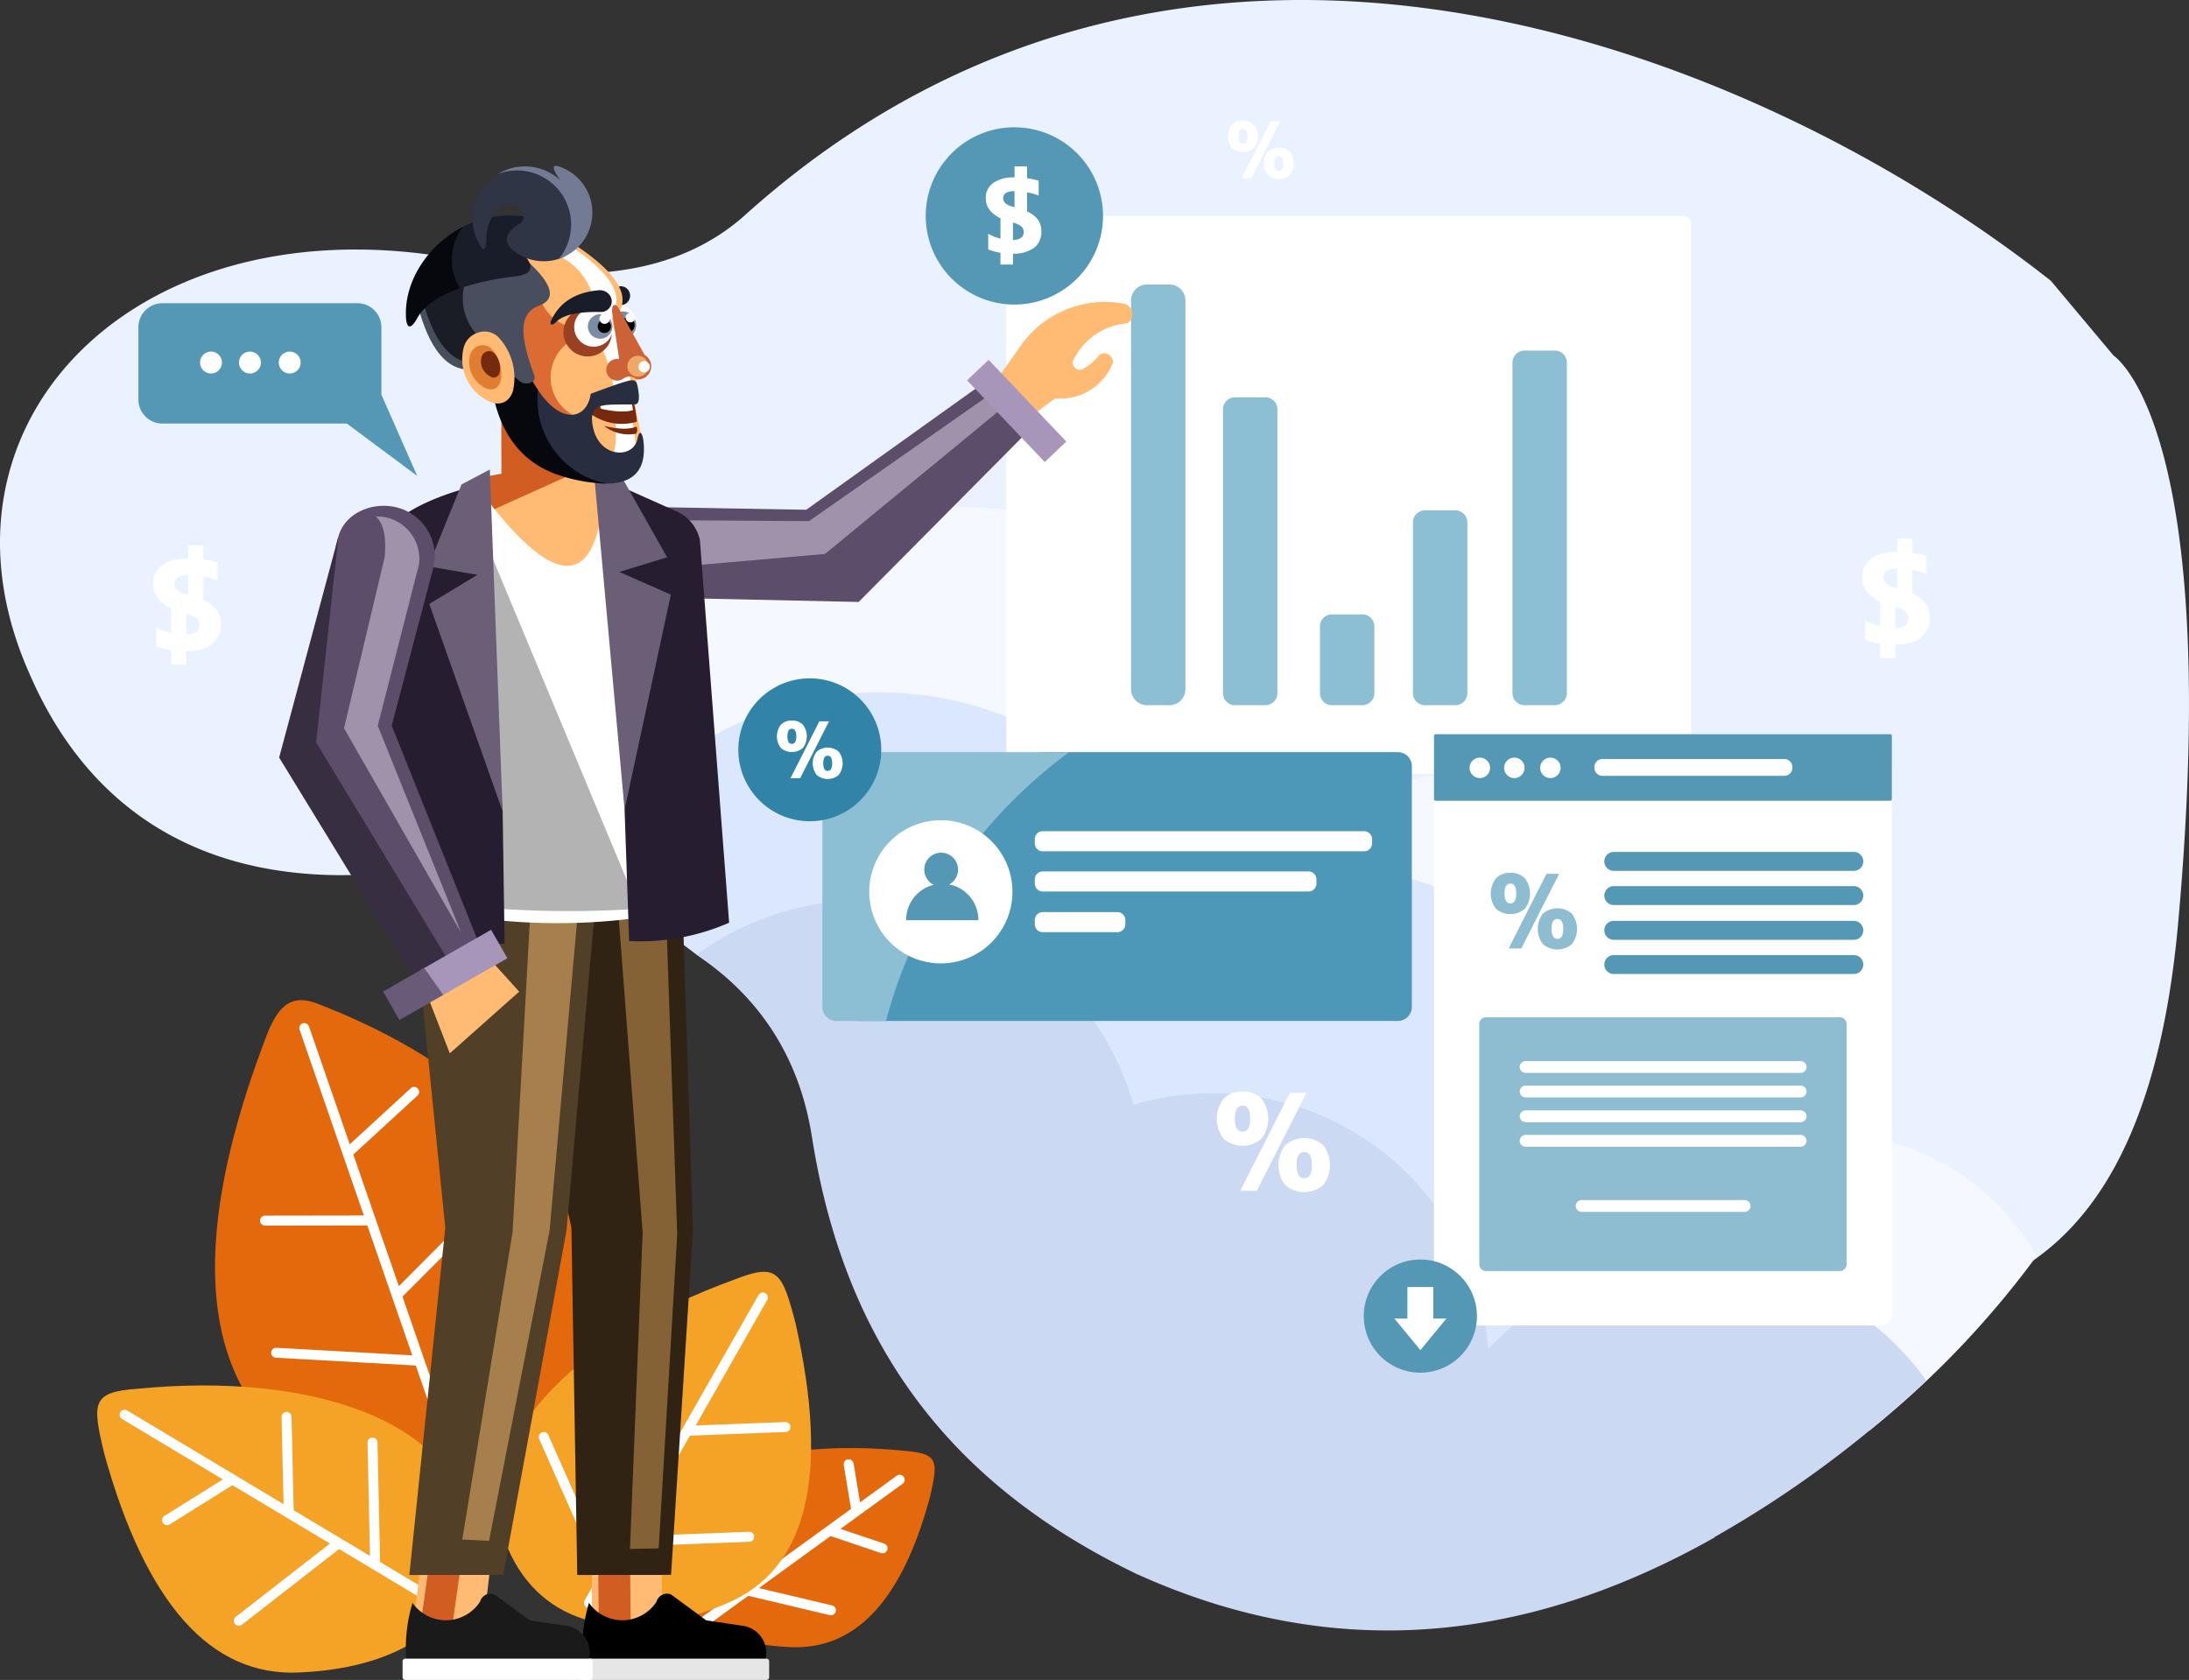 <svg xmlns="http://www.w3.org/2000/svg" width="612.314" height="469.997" viewBox="0 0 612.314 469.997">
  <rect x="0" y="0" width="612.314" height="469.997" fill="#333333" stroke="none"/>
  <g id="Group_13" data-name="Group 13" transform="translate(-79.493 -58.798)">
    <path id="Path_82" data-name="Path 82" d="M653.179,137.367C570.272,72,410.609,8,287.25,119.551c-18.019,15.651-43.564,19.069-74.382,12.815-93-20.094-156.926,43.669-125.107,114.96,15.718,36.326,45.077,56.035,86.579,56.317,24.088-.177,45.492,1.988,63.73,6.7a100.722,100.722,0,0,1,140.837,31.369q1.86,2.61,3.57,5.364l.457.609q2.664,3.407,5.048,7.07,2.142,2.775,4.122,5.732l3.787,5.679c1.542,2.313,2.992,4.7,4.466,7.063l5.98,8.223a101.308,101.308,0,0,1,7.268,8.409l2.217,1.168a100.452,100.452,0,0,1,18.548,7.007,100.723,100.723,0,0,1,26.21,3.006l5.831,1.457a100.954,100.954,0,0,1,22.34,8.055l7.17,3.586q4.035.985,8.049,2.315l3.6,1.2,2.682.766q4.279,1.14,8.5,2.675c1.116.24,2.233.492,3.349.771l1.857.464q2.981.682,5.937,1.552a101.6,101.6,0,0,1,10.982,2.983l1.453.484q2.789.889,5.553,1.948c.438.125.877.253,1.314.384q1.48.245,2.954.534l1.4.007h0a101.159,101.159,0,0,1,10.181.513c23.2-16.219,112.325,26.344,125-113.3s-18.03-159.162-18.03-159.162" transform="translate(0 0)" fill="#ebf2ff" fill-rule="evenodd"/>
    <path id="Path_83" data-name="Path 83" d="M632.127,394.285a66.926,66.926,0,0,0-80.386-30.492A78.988,78.988,0,0,0,449.686,263.447,129.674,129.674,0,0,0,214.428,256.5" transform="translate(17.018 15.962)" fill="#f5f9ff" fill-rule="evenodd"/>
    <path id="Path_84" data-name="Path 84" d="M214.428,248.462Q585.434,435.007,585.434,435.008a259.5,259.5,0,0,0,46.693-48.76" transform="translate(17.018 23.998)" fill="#f5f9ff" fill-rule="evenodd"/>
    <path id="Path_85" data-name="Path 85" d="M256.762,304.143c158.4,107.794,251.9,145.24,264.139,99.765A95.525,95.525,0,0,0,394.426,285.954a95.211,95.211,0,0,0-175.324,5.97c17.753-3.722,21.387-.081,37.66,12.22" transform="translate(17.607 21.763)" fill="#dbe7fc" fill-rule="evenodd"/>
    <path id="Path_86" data-name="Path 86" d="M279.739,474.162c-23.334-1.11-37.535-11.69-36.59-27.957,1.86-21.57,32.607-30.539,68.455-26.974,9.748.738,9.723,2.722,7.436,12.775q-11.649,43.584-39.3,42.156" transform="translate(20.635 45.44)" fill="#e3690c" fill-rule="evenodd"/>
    <path id="Path_87" data-name="Path 87" d="M293.708,422.888a1.394,1.394,0,1,1,2.752-.448l1.8,10.874,10.361-7.52a1.4,1.4,0,0,1,1.637,2.26l-17.48,12.687,12.212,4.111a1.393,1.393,0,1,1-.884,2.642l-14.1-4.745L269.971,457.3l20.545,4.873a1.4,1.4,0,0,1-.644,2.72l-22.883-5.429-12.365,8.974a1.4,1.4,0,0,1-1.637-2.26l12.832-9.313c.032-.026.065-.05.1-.072l29.822-21.644Z" transform="translate(21.808 45.793)" fill="#fff"/>
    <path id="Path_88" data-name="Path 88" d="M147.1,317.717c-31.005,81.263-8.375,118.8,40.342,127.9,49.7,9.38,68.785-12.037,57.12-56.209q-18.118-55.946-82.264-80.936c-7.667-3.213-11.645-.361-15.2,9.245" transform="translate(6.736 31.407)" fill="#e3690c" fill-rule="evenodd"/>
    <path id="Path_89" data-name="Path 89" d="M176.384,367.621q.017.044.03.088l6.5,18.785,25.174-25.258a1.394,1.394,0,0,1,1.976,1.965l-26.136,26.224,6.02,17.4a1.24,1.24,0,0,1,.059.169l8.435,24.375a1.392,1.392,0,1,1-2.632.907L187.655,408.7l-39.143-2.182a1.394,1.394,0,0,1,.153-2.784l38.005,2.119-5.631-16.27a1.574,1.574,0,0,1-.052-.15l-6.894-19.924-28.608.043a1.392,1.392,0,0,1,0-2.784l27.645-.042-5.852-16.913a1.492,1.492,0,0,1-.064-.185l-12.062-34.861a1.392,1.392,0,1,1,2.632-.905l11.4,32.94,16.979-15.6a1.4,1.4,0,1,1,1.89,2.053l-17.874,16.421Z" transform="translate(8.147 32.129)" fill="#fff"/>
    <path id="Path_90" data-name="Path 90" d="M267.217,467.437c-28.3,12.115-51.913,6.49-61.3-15.405-11.731-29.386,18.816-59.041,63.487-75.212,12-4.7,13.251-2.083,17.038,12.439q14.378,63.968-19.225,78.179" transform="translate(15.626 39.918)" fill="#f5a327" fill-rule="evenodd"/>
    <path id="Path_91" data-name="Path 91" d="M160.052,483.229c31.228-1.3,49.823-16.329,47.884-39.731-3.384-31.037-44.963-44.33-92.86-39.662-13.035.935-12.92,3.789-9.438,18.273q17.414,62.817,54.414,61.119" transform="translate(3.045 43.479)" fill="#f5a327" fill-rule="evenodd"/>
    <path id="Path_92" data-name="Path 92" d="M141.4,427.19a1.285,1.285,0,0,1,.136.082l13.53,8.107-.559-24.411a1.393,1.393,0,0,1,2.785-.055l.6,26.159L171.123,445a1.241,1.241,0,0,1,.178.107l7.943,4.759-.691-31.706a1.392,1.392,0,0,1,2.784-.054l.731,33.451,13.225,7.924a1.393,1.393,0,1,1-1.431,2.391L170.6,447.937l-27.1,21.094a1.4,1.4,0,1,1-1.714-2.2L168.033,446.4,140.768,430.06l-17.643,11.033a1.4,1.4,0,0,1-1.475-2.369l16.43-10.274-28.194-16.894a1.393,1.393,0,1,1,1.43-2.391Z" transform="translate(3.748 44.241)" fill="#fff"/>
    <path id="Path_93" data-name="Path 93" d="M213.4,420.729a1.4,1.4,0,0,1,2.555-1.124l16.015,36.156L274.8,380.543a1.393,1.393,0,0,1,2.423,1.376l-20,35.12,25.047-.965a1.393,1.393,0,1,1,.1,2.784L255.6,419.89l-16.026,28.142,32.547-1.251a1.393,1.393,0,1,1,.1,2.784l-34.268,1.319-4.894,8.593a1.227,1.227,0,0,1-.077.135l-4.405,7.736a1.393,1.393,0,1,1-2.423-1.375l4.1-7.195Z" transform="translate(16.873 40.568)" fill="#fff"/>
    <path id="Path_94" data-name="Path 94" d="M284.756,348.383c9.716,62.378,42.644,99.285,90.793,122.454q73.858,33.463,149.6-3.78h.006l.2-.1q6.037-2.976,12.087-6.4l-.175-.015a304.661,304.661,0,0,0,59.213-43.826,79.948,79.948,0,0,0-122.6-8.744,77.173,77.173,0,0,0-99.163-68.336,78.639,78.639,0,0,0-122.181-42.008,91.818,91.818,0,0,1,8.188,6.287c12.845,11.23,21.087,25.947,24.023,44.468" transform="translate(21.825 28.279)" fill="#cbd9f2" fill-rule="evenodd"/>
    <path id="Path_95" data-name="Path 95" d="M331.712,112.372H518.82a2.242,2.242,0,0,1,2.236,2.235V266.2a2.243,2.243,0,0,1-2.236,2.237H331.712a2.243,2.243,0,0,1-2.235-2.237v-151.6a2.242,2.242,0,0,1,2.235-2.235" transform="translate(31.528 6.835)" fill="#fff" fill-rule="evenodd"/>
    <path id="Path_96" data-name="Path 96" d="M364.909,129.408h6.273a4.485,4.485,0,0,1,4.472,4.472V242.634a4.485,4.485,0,0,1-4.472,4.473h-6.273a4.485,4.485,0,0,1-4.472-4.473V133.88a4.485,4.485,0,0,1,4.472-4.472" transform="translate(35.433 8.983)" fill="#8cbed4" fill-rule="evenodd"/>
    <path id="Path_97" data-name="Path 97" d="M386.634,157.436h8.509a3.363,3.363,0,0,1,3.354,3.355v79.426a3.364,3.364,0,0,1-3.354,3.355h-8.509a3.365,3.365,0,0,1-3.355-3.355V160.791a3.364,3.364,0,0,1,3.355-3.355" transform="translate(38.313 12.518)" fill="#8cbed4" fill-rule="evenodd"/>
    <path id="Path_98" data-name="Path 98" d="M410.717,211.36h8.509a3.364,3.364,0,0,1,3.354,3.355v18.7a3.364,3.364,0,0,1-3.354,3.355h-8.509a3.364,3.364,0,0,1-3.354-3.355v-18.7a3.364,3.364,0,0,1,3.354-3.355" transform="translate(41.351 19.319)" fill="#8cbed4" fill-rule="evenodd"/>
    <path id="Path_99" data-name="Path 99" d="M433.818,185.522h8.508a3.364,3.364,0,0,1,3.355,3.354v47.8a3.364,3.364,0,0,1-3.355,3.355h-8.508a3.364,3.364,0,0,1-3.355-3.355v-47.8a3.364,3.364,0,0,1,3.355-3.354" transform="translate(44.264 16.06)" fill="#8cbed4" fill-rule="evenodd"/>
    <path id="Path_100" data-name="Path 100" d="M458.533,145.827h8.508a3.364,3.364,0,0,1,3.355,3.355v92.5a3.364,3.364,0,0,1-3.355,3.355h-8.508a3.365,3.365,0,0,1-3.355-3.355v-92.5a3.365,3.365,0,0,1,3.355-3.355" transform="translate(47.381 11.054)" fill="#8cbed4" fill-rule="evenodd"/>
    <rect id="Rectangle_23" data-name="Rectangle 23" width="19.564" height="19.564" transform="translate(245.048 495.138)" fill="#ffbb73"/>
    <path id="Path_101" data-name="Path 101" d="M228.064,446.2h8.92l.211,19.564h-8.92Z" transform="translate(18.738 48.937)" fill="#d15d23" fill-rule="evenodd"/>
    <path id="Path_102" data-name="Path 102" d="M184.395,446.2h19.564l-2.353,19.564H182.042Z" transform="translate(12.933 48.937)" fill="#ffbb73" fill-rule="evenodd"/>
    <path id="Path_103" data-name="Path 103" d="M186.552,446.2h8.92l-2.763,19.564h-8.92Z" transform="translate(13.154 48.937)" fill="#d15d23" fill-rule="evenodd"/>
    <path id="Path_104" data-name="Path 104" d="M224.214,472.825q32.152,5.66,51.206,0a7.65,7.65,0,0,0-6-9.123l-10.595-1.575-9.894-7.267a3.058,3.058,0,0,0-4.042,2.051,11.4,11.4,0,0,1-18.892.314,44.771,44.771,0,0,0-1.78,15.6" transform="translate(18.241 50.004)" fill-rule="evenodd"/>
    <path id="Path_105" data-name="Path 105" d="M254.94,288.7c-14.706-14.337-36.632-16.94-51.637-6.132t20.406,92.24l1.639,97.162,26.246-.023,6.118-96.26s-.925-29-2.773-86.988" transform="translate(15.615 27.461)" fill="#302313" fill-rule="evenodd"/>
    <path id="Path_106" data-name="Path 106" d="M224.105,470.79h51.624a.781.781,0,0,1,.778.778v4.411a.781.781,0,0,1-.778.778H224.105a.78.78,0,0,1-.777-.778v-4.411a.78.78,0,0,1,.777-.778" transform="translate(18.14 52.038)" fill="#e6e6e6" fill-rule="evenodd"/>
    <path id="Path_107" data-name="Path 107" d="M232.8,281.773l13.816,8.413,2.973,85.79q-5.181,87.8-5.18,87.8l-8.033.167q3.542-88.554,3.543-88.552-7.12-93.616-7.119-93.615" transform="translate(19.335 28.2)" fill="#856235" fill-rule="evenodd"/>
    <path id="Path_108" data-name="Path 108" d="M232.822,288.7a39.3,39.3,0,0,0-50.9-6.132s3.1,30.746,9.305,92.24l-10.054,97.162,26.249-.023s5.9-32.086,17.7-96.26t7.7-86.988" transform="translate(12.824 27.461)" fill="#523f27" fill-rule="evenodd"/>
    <path id="Path_109" data-name="Path 109" d="M180.377,472.825q32.152,5.66,51.207,0a7.65,7.65,0,0,0-6-9.123l-10.593-1.575-9.894-7.267a3.06,3.06,0,0,0-4.043,2.051,11.4,11.4,0,0,1-18.892.314,44.8,44.8,0,0,0-1.78,15.6" transform="translate(12.712 50.004)" fill="#1a1a1a" fill-rule="evenodd"/>
    <path id="Path_110" data-name="Path 110" d="M180.269,470.79h51.624a.78.78,0,0,1,.777.778v4.411a.78.78,0,0,1-.777.778H180.269a.781.781,0,0,1-.778-.778v-4.411a.781.781,0,0,1,.778-.778" transform="translate(12.612 52.038)" fill="#fff" fill-rule="evenodd"/>
    <path id="Path_111" data-name="Path 111" d="M194.319,461.085l7.493.354,16.941-86.824,8.077-91L213.2,288.465l-4.8,86.555Z" transform="translate(14.482 28.432)" fill="#a67f4c" fill-rule="evenodd"/>
    <path id="Path_112" data-name="Path 112" d="M349.293,166.124l-11.561-13.73-51.913,37.135-40.777-.717a12.723,12.723,0,0,0-13.207,11.37c-.708,6.683,3.95,13.655,10.531,13.885l58.111,1.26,48.815-49.2" transform="translate(19.204 11.882)" fill="#5c4d6b" fill-rule="evenodd"/>
    <path id="Path_113" data-name="Path 113" d="M335.166,156.9l6.161,1.59-52.072,42.831-36.976,3.226-6.2-12.656,38.714.248L335.166,156.9" transform="translate(21.009 12.451)" fill="#9f93ab" fill-rule="evenodd"/>
    <path id="Path_114" data-name="Path 114" d="M196.052,194.46q4.177,105.984,4.177,105.984a170.1,170.1,0,0,0,45.742-.628q4.595-119.687-17.93-118.28-33.961-5.851-31.989,12.924" transform="translate(14.687 15.382)" fill="#fff" fill-rule="evenodd"/>
    <path id="Path_115" data-name="Path 115" d="M198.049,188.082q-3.179,94.579,5.168,108.506a293.407,293.407,0,0,0,37.114.254l1.321-4.2-43.6-104.557" transform="translate(14.842 16.383)" fill="#b3b3b3" fill-rule="evenodd"/>
    <path id="Path_116" data-name="Path 116" d="M201.951,211.566q6.377,58.185,6.376,58.185.549,37.567.55,37.567a49.157,49.157,0,0,1-34.721-6.616q-1.421-101.028-1.42-101.028.772-12.471,24.84-19.522,10.659,24.255,4.375,31.413" transform="translate(11.76 15.383)" fill="#261d30" fill-rule="evenodd"/>
    <path id="Path_117" data-name="Path 117" d="M231.216,208.407q4.47,14.942,3.855,61.634,1.274,36.757,1.273,36.757a62.448,62.448,0,0,0,27.967-5.144l-8.169-107a11.354,11.354,0,0,0-6.236-7.941l-16.285-7.271q-2.4,28.969-2.4,28.968" transform="translate(19.135 15.293)" fill="#261d30" fill-rule="evenodd"/>
    <path id="Path_118" data-name="Path 118" d="M213.418,161.768a116.118,116.118,0,0,1,13.268,8.406l.339,7.91,6.3.49q-1.959,45.741-31.214,9.292a10.054,10.054,0,0,0,4.267-7.265c.023-.119.044-.235.07-.354.4-.343.757-.725,1.126-1.1a10.1,10.1,0,0,0,1.387-1.731q.123-.176.236-.355a14.945,14.945,0,0,0,2.374-5.18,10.068,10.068,0,0,0,.481-2.037c.05-.245.091-.493.123-.742a10.081,10.081,0,0,0,.191-1.467q.079-.471.115-.941a10.053,10.053,0,0,0,.15-1.927v-.089c.028-.177.052-.354.07-.529.079-.225.148-.452.209-.679a10.26,10.26,0,0,0,.511-1.706" transform="translate(15.464 13.065)" fill="#ffbb73" fill-rule="evenodd"/>
    <path id="Path_119" data-name="Path 119" d="M227.661,177.34l-.041-.939-22.687-16.888s.013,6.338.038,19.012l-8.262,1.592,6.316,8.342s8.211-3.707,24.635-11.119" transform="translate(14.783 12.78)" fill="#d15d23" fill-rule="evenodd"/>
    <path id="Path_120" data-name="Path 120" d="M248.546,210.394,235.61,270.567s-2.89-31.767-8.67-95.3l8.385,3.127L247.5,199.941l-13.341,4.1,14.39,6.349" transform="translate(18.596 14.767)" fill="#6b5f78" fill-rule="evenodd"/>
    <path id="Path_121" data-name="Path 121" d="M184.97,305.309l17.745-8.785,8.7,9.648-19.406,17.26q-7.037-18.123-7.036-18.123" transform="translate(13.303 30.06)" fill="#ffbb73" fill-rule="evenodd"/>
    <path id="Path_122" data-name="Path 122" d="M343.457,160.73a15.8,15.8,0,0,0,16.18-10.077,2.617,2.617,0,0,0-1.578-2.379,2.091,2.091,0,0,0-2.534.671,14.768,14.768,0,0,1-4.618,3.685,1.824,1.824,0,0,1-1.828-.375,2.111,2.111,0,0,1-.712-1.836,18.288,18.288,0,0,1,15.138-10.684,2.666,2.666,0,0,0,1.562-2.748,3.173,3.173,0,0,0-2.031-2.693,28.836,28.836,0,0,0-29.423,11.985l-6.759,9.558,8.563,11.339q.473-.976,8.039-6.448" transform="translate(31.197 9.534)" fill="#ffbb73" fill-rule="evenodd"/>
    <rect id="Rectangle_24" data-name="Rectangle 24" width="8.313" height="31.536" transform="translate(350.007 165.194) rotate(-43.546)" fill="#a795ba"/>
    <path id="Path_123" data-name="Path 123" d="M233.007,134.282a6.121,6.121,0,1,1-6.12,6.12,6.121,6.121,0,0,1,6.12-6.12" transform="translate(18.589 9.598)" fill="#fff" fill-rule="evenodd"/>
    <path id="Path_124" data-name="Path 124" d="M234.549,136.1a3.845,3.845,0,1,1-3.845,3.846,3.846,3.846,0,0,1,3.845-3.846" transform="translate(19.071 9.827)" fill="#7c8ca3" fill-rule="evenodd"/>
    <path id="Path_125" data-name="Path 125" d="M235.515,137.64a2.079,2.079,0,1,1-2.08,2.08,2.08,2.08,0,0,1,2.08-2.08" transform="translate(19.415 10.022)" fill-rule="evenodd"/>
    <path id="Path_126" data-name="Path 126" d="M236.211,136.469a1.324,1.324,0,1,1-1.323,1.323,1.323,1.323,0,0,1,1.323-1.323" transform="translate(19.598 9.874)" fill="#fff" fill-rule="evenodd"/>
    <path id="Path_127" data-name="Path 127" d="M233.233,129.89q.106,5.37.106,5.37l1.006-.218a2.636,2.636,0,0,0-1.111-5.152" transform="translate(19.39 9.038)" fill="#191d29" fill-rule="evenodd"/>
    <path id="Path_128" data-name="Path 128" d="M204.443,132.76q-1.22,29.4-1.218,29.4,5.956,23.6,33.144,22.173,9.622-.478,6.6-14.377c-.759-3.388-1.62-6.637-.865-11.213q.953-2.655-3.679-13.325c-.979-2.695-1.833-4.992-.631-7.551q3.453-7.679-13.716-18.743-33.284-5.542-19.63,13.637" transform="translate(15.258 7.53)" fill="#ffbb73" fill-rule="evenodd"/>
    <path id="Path_129" data-name="Path 129" d="M204.443,132.76l-1.218,29.4q5.476,21.7,28.9,22.241a24.135,24.135,0,0,1-.429-9.439,23.971,23.971,0,0,1-6.01-7.02,12.032,12.032,0,0,1-.954-21.786c.313-.688.659-1.363,1.035-2.018l-.078-.039a24.068,24.068,0,0,1-2.946-1.724,12.019,12.019,0,0,1-7.548-8.118,23.963,23.963,0,0,1-2.359-5.225l-.046-.141a24.025,24.025,0,0,1-1.235-8.091v-.568c0-.793.039-1.575.114-2.349q-17.863-.066-7.225,14.879" transform="translate(15.258 7.53)" fill="#db6b33" fill-rule="evenodd"/>
    <path id="Path_130" data-name="Path 130" d="M228.324,184.294a53.187,53.187,0,0,0,6.527.038q9.622-.478,6.6-14.377c-.76-3.389-1.619-6.637-.865-11.213q.953-2.655-3.678-13.325c-.98-2.695-1.834-4.992-.632-7.551q3.453-7.679-13.716-18.743-24.447-4.071-23.572,5.2A17.946,17.946,0,0,1,207.9,121.5a17.948,17.948,0,0,1,4.373-.443h.673a18.06,18.06,0,0,1,17.367,22.966c3.3,5.445,5.83,11.725,5.83,18.554,0,8.1,3.7,19.963-7.819,21.716" transform="translate(15.066 7.53)" fill="#fff" fill-rule="evenodd"/>
    <path id="Path_131" data-name="Path 131" d="M231.787,136.9c-.416-2.588.856-3.2,1.907-1.25q7.12,12.817,7.12,12.816a3.673,3.673,0,0,1-2.265,6.832,2.948,2.948,0,0,0-3.859-.078,3.034,3.034,0,1,1-.991-5.58L231.787,136.9" transform="translate(18.994 9.625)" fill="#cc6235" fill-rule="evenodd"/>
    <path id="Path_132" data-name="Path 132" d="M226.233,135.242a6.781,6.781,0,1,1-6.782,6.782,6.781,6.781,0,0,1,6.782-6.782" transform="translate(17.651 9.719)" fill="#994122" fill-rule="evenodd"/>
    <path id="Path_133" data-name="Path 133" d="M227.575,135.17a5.456,5.456,0,1,1-5.456,5.456,5.456,5.456,0,0,1,5.456-5.456" transform="translate(17.988 9.71)" fill="#fff" fill-rule="evenodd"/>
    <path id="Path_134" data-name="Path 134" d="M228.949,136.788a3.427,3.427,0,1,1-3.427,3.428,3.427,3.427,0,0,1,3.427-3.428" transform="translate(18.417 9.914)" fill="#7c8ca3" fill-rule="evenodd"/>
    <path id="Path_135" data-name="Path 135" d="M229.809,138.163a1.854,1.854,0,1,1-1.852,1.854,1.854,1.854,0,0,1,1.852-1.854" transform="translate(18.724 10.088)" fill-rule="evenodd"/>
    <path id="Path_136" data-name="Path 136" d="M229.838,136.616a1.447,1.447,0,1,1-1.447,1.447,1.446,1.446,0,0,1,1.447-1.447" transform="translate(18.779 9.892)" fill="#fff" fill-rule="evenodd"/>
    <path id="Path_137" data-name="Path 137" d="M226.328,162.064a14.958,14.958,0,0,0,12.783,2.109,26.712,26.712,0,0,0-1.068-6q-2.064.611-10.842,1.029a8.926,8.926,0,0,0-.873,2.857" transform="translate(18.519 12.612)" fill="#752a0e" fill-rule="evenodd"/>
    <path id="Path_138" data-name="Path 138" d="M228.645,158.946a1.761,1.761,0,0,0,.2,1.581c.859.31,6.419,1.359,8.905.365q-.2-1.377-.518-2.73-2.657.291-8.587.784" transform="translate(18.798 12.61)" fill="#fff" fill-rule="evenodd"/>
    <path id="Path_139" data-name="Path 139" d="M230.786,182.049q13.743.9,12.224-11.975c-.426-2.774-1.209-2.815-1.648-.477-1.234,6.078-12.331,5.44-12.749-5.739.213-4.591,4.267-3.73,12.1-3.922.877-.062,1.449-1.15.652-5.145-.31-1.619-1.029-1.907-3.1-1.292q-1.7.4-10,3.488c-.939,6.907-8.119,9.34-15.2-1.756a24.189,24.189,0,0,1-2.848,3.526v5.481l-.229-1.139a24.407,24.407,0,0,1,.387,4.37q.1.422.184.851c.115.286.224.573.328.864a24.124,24.124,0,0,1,1.759,2.306l.1.064a54.845,54.845,0,0,1,5.6,3.5q.811.595,1.57,1.253.872.639,1.7,1.364a24.147,24.147,0,0,1,1.857,1.632,24.078,24.078,0,0,1,2.511,1.5,12.045,12.045,0,0,1,1.158.432,12.115,12.115,0,0,1,2.7.533q.475.12.945.28" transform="translate(16.459 11.984)" fill="#282e40" fill-rule="evenodd"/>
    <path id="Path_140" data-name="Path 140" d="M238.6,164.729a2.048,2.048,0,0,1-.091,1.988,11.127,11.127,0,0,1-8.943-2.161q5.959,1.417,9.034.173" transform="translate(18.928 13.416)" fill="#752a0e" fill-rule="evenodd"/>
    <path id="Path_141" data-name="Path 141" d="M216.517,139.082c-.749,1.425.071,1.876,1.3.636q2.922-3,12.4-2.789a3.06,3.06,0,0,0,2.81-1.626,2.885,2.885,0,0,0-.24-3.108,3.451,3.451,0,0,0-3.039-1.359q-9.694.85-13.227,8.247" transform="translate(17.245 9.162)" fill="#191d29" fill-rule="evenodd"/>
    <path id="Path_142" data-name="Path 142" d="M238.26,147.111a2.933,2.933,0,1,1-2.934,2.932,2.933,2.933,0,0,1,2.934-2.932" transform="translate(19.654 11.216)" fill="#f0a869" fill-rule="evenodd"/>
    <path id="Path_143" data-name="Path 143" d="M239.687,148.448a1.591,1.591,0,1,1-1.591,1.591,1.591,1.591,0,0,1,1.591-1.591" transform="translate(20.003 11.385)" fill="#fff" fill-rule="evenodd"/>
    <path id="Path_144" data-name="Path 144" d="M221.335,180.327a45.156,45.156,0,0,0,12.366,2.062,24.063,24.063,0,0,1-19.217-26.228c-.485-.723-.971-1.507-1.455-2.358A5.476,5.476,0,0,0,203,157.974l-.776.824c2.569,10.976,8.806,18.5,19.108,21.529" transform="translate(15.479 11.715)" fill="#06080d" fill-rule="evenodd"/>
    <path id="Path_145" data-name="Path 145" d="M211.6,157.045c1.644,1.511,4.971.516,4.179-1.559-3.928-10.573-4.582-17.322,1.277-19.456q7.294-2.622-2.578-11.932-28.5,5.39-30.633,14.145,5.062,16.76,15.036,15.575c6.088-.584,10.168.874,12.718,3.226" transform="translate(13.161 8.314)" fill="#494e5e" fill-rule="evenodd"/>
    <path id="Path_146" data-name="Path 146" d="M206.074,147.938a15.046,15.046,0,0,1-8.67-21.373q-11.149,4.093-12.451,9.444,5.062,16.76,15.035,15.574a23,23,0,0,1,6.052.149,15.016,15.016,0,0,1,.035-3.794" transform="translate(13.3 8.625)" fill="#1a1c26" fill-rule="evenodd"/>
    <path id="Path_147" data-name="Path 147" d="M215.081,112.945l-1.818,10.963q3.52,4.547-2.941,5.407a75.218,75.218,0,0,0-16.011,3.473,15.044,15.044,0,0,0-8.882-5.574l.007-.017c.248-.35.484-.707.707-1.089l.49-.841a14.938,14.938,0,0,0,1.864-2.011,15.085,15.085,0,0,0,4.863-6.543,29.184,29.184,0,0,1,21.722-3.767" transform="translate(13.361 6.822)" fill="#191d29" fill-rule="evenodd"/>
    <path id="Path_148" data-name="Path 148" d="M195.438,132.267q-9.171,3.167-12.052,8.547c-1.744,3.127-2.972,2.812-3.064-.85-.268-8.535,4.479-16.668,11.312-21.95a29.2,29.2,0,0,1,4.722-2.975,15.041,15.041,0,0,0-.918,17.229" transform="translate(12.715 7.171)" fill="#06080d" fill-rule="evenodd"/>
    <path id="Path_149" data-name="Path 149" d="M209.872,116.144q-6.274,3.956-1.122,7.792a13.592,13.592,0,0,0,13.835,1.334,15.036,15.036,0,0,1,2.114-2.99,15.167,15.167,0,0,1,.7-1.536c.066-.141.135-.283.206-.422.1-.271.216-.541.336-.805.052-.31.114-.615.185-.918.024-.242.054-.481.09-.72a15.294,15.294,0,0,1,.234-2.207c.021-.2.047-.4.075-.6v-2.427a15.1,15.1,0,0,1,.16-2.189v-.516a15.142,15.142,0,0,1,.17-2.258c-.1-.1-.2-.2-.3-.3a14.677,14.677,0,0,1-1.578-.633,14.942,14.942,0,0,1-3-1.586q-.568-.321-1.111-.7a14.956,14.956,0,0,1-1.877-1.431q-.262-.162-.518-.336-.363-.162-.716-.341c-.529-.258-1.052-.533-1.554-.84-.283-.053-.565-.114-.845-.182-.327-.051-.652-.113-.974-.185a15.04,15.04,0,0,1-1.963-.484q-.561-.142-1.113-.327l-.3.01a15.03,15.03,0,0,1-3.9.511c-.142,0-.283,0-.425,0a14.662,14.662,0,0,0-8.147,20.538c1.413,2.667,2.082,2.383,2.153-1.008.163-7.238,5.943-13.193,9.994-8.12a2.611,2.611,0,0,1,.484,2.123,2.57,2.57,0,0,1-1.3,1.75" transform="translate(14.806 5.318)" fill="#303545" fill-rule="evenodd"/>
    <path id="Path_150" data-name="Path 150" d="M220.211,125.949a13.594,13.594,0,0,0,.616-25.63q-3.988-1.627-.184,3.66a14.565,14.565,0,0,0-17.45-1.792,15.13,15.13,0,0,1,17.018,23.762" transform="translate(15.601 5.266)" fill="#727a94" fill-rule="evenodd"/>
    <path id="Path_151" data-name="Path 151" d="M201.186,160.312c3.229,1.874,6.249.8,7.318-2.618a16.675,16.675,0,0,0-4.065-15.012,5.519,5.519,0,0,0-5.675-1.3,5.921,5.921,0,0,0-4.043,4.19,13.011,13.011,0,0,0,6.465,14.739" transform="translate(14.48 10.459)" fill="#ffbb73" fill-rule="evenodd"/>
    <path id="Path_152" data-name="Path 152" d="M200.269,156.3c1.983,1.151,3.839.493,4.5-1.609a10.248,10.248,0,0,0-2.5-9.224,3.391,3.391,0,0,0-3.488-.8,3.633,3.633,0,0,0-2.483,2.574,7.993,7.993,0,0,0,3.972,9.056" transform="translate(14.699 10.887)" fill="#e07d31" fill-rule="evenodd"/>
    <path id="Path_153" data-name="Path 153" d="M201.48,153a1.683,1.683,0,0,0,2.681-.958,6.113,6.113,0,0,0-1.49-5.5,2.022,2.022,0,0,0-2.079-.475,2.17,2.17,0,0,0-1.481,1.535,4.764,4.764,0,0,0,2.368,5.4" transform="translate(15.067 11.072)" fill="#752a0e" fill-rule="evenodd"/>
    <path id="Path_154" data-name="Path 154" d="M186.154,212.967,206.672,271l-3.578-95.63-7.918,4.173q-9.318,22.927-9.319,22.927l13.757,2.367-13.461,8.135" transform="translate(13.415 14.779)" fill="#6b5f78" fill-rule="evenodd"/>
    <path id="Path_155" data-name="Path 155" d="M190.356,318.944l15.526-7.686-26.165-65.374,11.472-43.5a14.036,14.036,0,0,0-8.716-17.137c-6.975-2.512-15.669.649-17.643,7.64l-.721,2.686a13.194,13.194,0,0,1-.709,4.061v.693a10.038,10.038,0,0,1-1.092,4.725q-.187.4-.412.776l-.034,1.409h0a44.046,44.046,0,0,1-.99,5.2l-.118.355-.187.572a10.039,10.039,0,0,1-.316,1.4c-.051.256-.11.51-.181.762-.033.195-.072.39-.116.584l-.045.409a9.739,9.739,0,0,1-.3,1.526c-.033.2-.072.4-.113.607v1.37a10.009,10.009,0,0,1-.875,4.109c-.024.459-.038.927-.083,1.385l-.253,2.529v2.982a21.553,21.553,0,0,1-.221,2.391l-.133,1.2c-.075.684-.1,1.4-.2,2.077l-.354,2.473v1.708c0,.839-.3,1.614-.3,2.45V249.5a12.664,12.664,0,0,1-3.457,8.225,10.031,10.031,0,0,1,1.418,2.211L156.1,262.2l.907,1.684a11.924,11.924,0,0,1,.814,1.974l.2.279a20.466,20.466,0,0,1,1.157,1.99l.651.887a10.026,10.026,0,0,1,4.913,5.02l.41.922,1.173,2.016.965,1.515c.561.883.938,1.854,1.477,2.752l.336.391c.484.565.9,1.2,1.327,1.812l.678.774a13.859,13.859,0,0,1,1.686,2.572l.15.209.6.7c.218.255.42.526.658.765a32.371,32.371,0,0,1,2.568,3.407l.187.233a28.6,28.6,0,0,1,2.787,4.073,57.827,57.827,0,0,1,1.727,2.569,10.007,10.007,0,0,1,1.416,2.243,10.361,10.361,0,0,1,.6,1.036c.123.245.246.486.356.739a9.942,9.942,0,0,1,.448.9c.075.134.151.249.236.376a10.05,10.05,0,0,1,.837,1.2l.032.043a16.7,16.7,0,0,1,2.1,2.988c.078.119.154.242.227.366a16.59,16.59,0,0,1,2.89,7.946,10.5,10.5,0,0,1-.245,2.365" transform="translate(9.348 15.917)" fill="#5c4d6b" fill-rule="evenodd"/>
    <path id="Path_156" data-name="Path 156" d="M173.842,187.026q3.27,2.916,2.461,11.453s-3.786,15.936-11.359,47.806t32.8,57.3l-23.368-57.991s3.843-15.034,11.531-45.1a11.858,11.858,0,0,0-12.066-13.466" transform="translate(10.777 16.25)" fill="#9f93ab" fill-rule="evenodd"/>
    <path id="Path_157" data-name="Path 157" d="M196.4,311.05l-10.356,3.631-37.212-60.812s5.534-20.646,16.6-61.938t-6.248,57.707L196.4,311.05" transform="translate(8.745 16.869)" fill="#382e42" fill-rule="evenodd"/>
    <path id="Path_158" data-name="Path 158" d="M183.82,301.093,203.7,289.718l4.555,7.959-19.638,11.239a10.06,10.06,0,0,0-4.794-7.823" transform="translate(13.158 29.202)" fill="#a795ba" fill-rule="evenodd"/>
    <path id="Path_159" data-name="Path 159" d="M174.657,305.8l11.493-6.577,5.33,7.517-12.267,7.02Z" transform="translate(12.002 30.4)" fill="#695b78" fill-rule="evenodd"/>
    <path id="Path_160" data-name="Path 160" d="M120.579,134.057h54.559a6.728,6.728,0,0,1,6.708,6.709V159.65l10.017,22.721-19.69-14.643H120.579a6.729,6.729,0,0,1-6.708-6.708V140.766a6.729,6.729,0,0,1,6.708-6.709" transform="translate(4.336 9.57)" fill="#5598b5" fill-rule="evenodd"/>
    <path id="Path_161" data-name="Path 161" d="M334.24,90.354a24.795,24.795,0,1,1-24.8,24.795,24.794,24.794,0,0,1,24.8-24.795" transform="translate(29.001 4.058)" fill="#5598b5" fill-rule="evenodd"/>
    <path id="Path_162" data-name="Path 162" d="M331.966,120.653q3.012-.091,3.009-2.262a1.969,1.969,0,0,0-.686-1.535,5.971,5.971,0,0,0-2.323-1.057Zm.427-9.17v-4.5q-3.157.03-3.157,1.992,0,1.7,2.709,2.384a.9.9,0,0,0,.208.061A1.965,1.965,0,0,1,332.393,111.483Zm3.508,1.22a7.269,7.269,0,0,1,3.1,2.339,5.655,5.655,0,0,1,.9,3.258,5.452,5.452,0,0,1-1.993,4.513,9.749,9.749,0,0,1-5.932,1.684v3.039h-3.508v-3.309a13.479,13.479,0,0,1-3.426-.95V118.9a12.135,12.135,0,0,0,3.426,1.372v-5.688q-4.11-2-4.113-5.6a5.074,5.074,0,0,1,2.06-4.27,9.73,9.73,0,0,1,5.988-1.565V100.07H335.9v3.31a20.176,20.176,0,0,1,3.249.686v4.169a18.279,18.279,0,0,0-3.249-.925Z" transform="translate(30.881 5.283)" fill="#fff"/>
    <path id="Path_163" data-name="Path 163" d="M343.379,245.586H443.656a3.922,3.922,0,0,1,3.91,3.91v67.389a3.921,3.921,0,0,1-3.91,3.91H292.382a136.656,136.656,0,0,0,8.832-15.018q1.407-2.737,2.681-5.521a137.327,137.327,0,0,0,8.028-21.813q.409-1.375.789-2.757a136.434,136.434,0,0,0,30.667-30.1" transform="translate(26.849 23.636)" fill="#4d98b8" fill-rule="evenodd"/>
    <path id="Path_164" data-name="Path 164" d="M287.681,245.586h65.112A137.193,137.193,0,0,0,301.555,320.8H287.681a3.921,3.921,0,0,1-3.91-3.91V249.5a3.922,3.922,0,0,1,3.91-3.91" transform="translate(25.763 23.636)" fill="#8cbed4" fill-rule="evenodd"/>
    <path id="Path_165" data-name="Path 165" d="M315.439,262.5a20.028,20.028,0,1,1-20.028,20.028A20.028,20.028,0,0,1,315.439,262.5" transform="translate(27.231 25.768)" fill="#fff" fill-rule="evenodd"/>
    <path id="Path_166" data-name="Path 166" d="M304.58,289.468h20.2a10.1,10.1,0,0,0-8.161-10.016,4.728,4.728,0,1,0-4.315.1,10.1,10.1,0,0,0-7.723,9.92" transform="translate(28.388 26.786)" fill="#5598b5" fill-rule="evenodd"/>
    <path id="Path_167" data-name="Path 167" d="M338.74,265.234h89.931a2.216,2.216,0,0,1,2.209,2.211v1.194a2.216,2.216,0,0,1-2.209,2.211H338.74a2.216,2.216,0,0,1-2.209-2.211v-1.194a2.216,2.216,0,0,1,2.209-2.211" transform="translate(32.418 26.114)" fill="#fff" fill-rule="evenodd"/>
    <path id="Path_168" data-name="Path 168" d="M338.74,275.229H413.1a2.216,2.216,0,0,1,2.209,2.209v1.195a2.216,2.216,0,0,1-2.209,2.209H338.74a2.216,2.216,0,0,1-2.209-2.209v-1.195a2.216,2.216,0,0,1,2.209-2.209" transform="translate(32.418 27.374)" fill="#fff" fill-rule="evenodd"/>
    <path id="Path_169" data-name="Path 169" d="M338.74,285.334h20.906a2.216,2.216,0,0,1,2.211,2.209v1.195a2.216,2.216,0,0,1-2.211,2.209H338.74a2.216,2.216,0,0,1-2.209-2.209v-1.195a2.216,2.216,0,0,1,2.209-2.209" transform="translate(32.418 28.649)" fill="#fff" fill-rule="evenodd"/>
    <path id="Path_170" data-name="Path 170" d="M282.881,227.253a19.989,19.989,0,1,1-19.989,19.989,19.989,19.989,0,0,1,19.989-19.989" transform="translate(23.13 21.324)" fill="#3184a8" fill-rule="evenodd"/>
    <path id="Path_171" data-name="Path 171" d="M277.9,242.158c0-1.417-.418-2.125-1.247-2.125s-1.245.708-1.245,2.125.414,2.1,1.245,2.1,1.247-.7,1.247-2.1m10.024,7.521q0-2.1-1.242-2.1t-1.247,2.1q0,2.147,1.247,2.146T287.927,249.68Zm-14.347-10.762a3.991,3.991,0,0,1,3.077-1.173,4.05,4.05,0,0,1,3.089,1.163,5.365,5.365,0,0,1,0,6.492,4.716,4.716,0,0,1-6.177,0,5.328,5.328,0,0,1,.011-6.482Zm10.027,7.521a4.747,4.747,0,0,1,6.162.01,5.353,5.353,0,0,1,0,6.493,4.711,4.711,0,0,1-6.173,0,5.347,5.347,0,0,1,.011-6.5Zm.746-8.488h2.7l-8.07,15.924h-2.7Z" transform="translate(24.339 22.647)" fill="#fff"/>
    <path id="Path_172" data-name="Path 172" d="M143.142,146.08a3.061,3.061,0,1,1-3.061,3.061,3.061,3.061,0,0,1,3.061-3.061m11.127,0a3.061,3.061,0,1,1-3.061,3.061A3.061,3.061,0,0,1,154.269,146.08Zm-22.024,0a3.061,3.061,0,1,1-3.062,3.061A3.06,3.06,0,0,1,132.246,146.08Z" transform="translate(6.267 11.086)" fill="#fff" fill-rule="evenodd"/>
    <path id="Path_173" data-name="Path 173" d="M439.046,246.953H560.409a3.364,3.364,0,0,1,3.355,3.355V402.454a3.364,3.364,0,0,1-3.355,3.355H439.046a3.364,3.364,0,0,1-3.354-3.355V250.308a3.364,3.364,0,0,1,3.354-3.355" transform="translate(44.924 23.808)" fill="#fff" fill-rule="evenodd"/>
    <path id="Path_174" data-name="Path 174" d="M436.178,241.14h127.1a.489.489,0,0,1,.488.488v17.642a.488.488,0,0,1-.488.486h-127.1a.487.487,0,0,1-.487-.486V241.628a.488.488,0,0,1,.487-.488" transform="translate(44.924 23.075)" fill="#5598b5" fill-rule="evenodd"/>
    <path id="Path_175" data-name="Path 175" d="M447.4,246.953a2.859,2.859,0,1,1-2.859,2.859,2.859,2.859,0,0,1,2.859-2.859" transform="translate(46.039 23.808)" fill="#fff" fill-rule="evenodd"/>
    <path id="Path_176" data-name="Path 176" d="M455.969,246.953a2.859,2.859,0,1,1-2.859,2.859,2.859,2.859,0,0,1,2.859-2.859" transform="translate(47.12 23.808)" fill="#fff" fill-rule="evenodd"/>
    <path id="Path_177" data-name="Path 177" d="M464.925,246.953a2.859,2.859,0,1,1-2.858,2.859,2.86,2.86,0,0,1,2.858-2.859" transform="translate(48.25 23.808)" fill="#fff" fill-rule="evenodd"/>
    <path id="Path_178" data-name="Path 178" d="M477.769,247.3h50.907a2.242,2.242,0,0,1,2.237,2.235v.236A2.242,2.242,0,0,1,528.677,252H477.769a2.242,2.242,0,0,1-2.235-2.235v-.236a2.242,2.242,0,0,1,2.235-2.235" transform="translate(49.948 23.851)" fill="#fff" fill-rule="evenodd"/>
    <path id="Path_179" data-name="Path 179" d="M480.638,275.679H547.8a2.646,2.646,0,0,0,2.64-2.638v-.024a2.647,2.647,0,0,0-2.64-2.64H480.638a2.647,2.647,0,0,0-2.638,2.64v.024a2.646,2.646,0,0,0,2.638,2.638" transform="translate(50.26 26.762)" fill="#5598b5" fill-rule="evenodd"/>
    <path id="Path_180" data-name="Path 180" d="M480.638,284.174H547.8a2.647,2.647,0,0,0,2.639-2.64v-.024a2.647,2.647,0,0,0-2.639-2.64H480.638a2.647,2.647,0,0,0-2.638,2.64v.024a2.647,2.647,0,0,0,2.638,2.64" transform="translate(50.26 27.834)" fill="#5598b5" fill-rule="evenodd"/>
    <path id="Path_181" data-name="Path 181" d="M480.638,292.808H547.8a2.647,2.647,0,0,0,2.639-2.64v-.024a2.647,2.647,0,0,0-2.639-2.64H480.638a2.647,2.647,0,0,0-2.638,2.64v.024a2.647,2.647,0,0,0,2.638,2.64" transform="translate(50.26 28.923)" fill="#5598b5" fill-rule="evenodd"/>
    <path id="Path_182" data-name="Path 182" d="M480.638,301.3H547.8a2.647,2.647,0,0,0,2.639-2.64v-.024A2.646,2.646,0,0,0,547.8,296H480.638A2.646,2.646,0,0,0,478,298.638v.024a2.647,2.647,0,0,0,2.638,2.64" transform="translate(50.26 29.994)" fill="#5598b5" fill-rule="evenodd"/>
    <path id="Path_183" data-name="Path 183" d="M456.917,281.364c0-1.858-.548-2.787-1.634-2.787s-1.635.929-1.635,2.787q0,2.76,1.635,2.759c1.086,0,1.634-.919,1.634-2.759m13.146,9.864q0-2.758-1.629-2.759t-1.634,2.759q0,2.816,1.634,2.816T470.064,291.228Zm-18.817-14.114a5.233,5.233,0,0,1,4.037-1.539,5.314,5.314,0,0,1,4.05,1.525,7.036,7.036,0,0,1,0,8.516,6.186,6.186,0,0,1-8.1,0,6.988,6.988,0,0,1,.014-8.5Zm13.152,9.864a6.228,6.228,0,0,1,8.081.013,7.018,7.018,0,0,1,0,8.516,6.18,6.18,0,0,1-8.1,0,7.01,7.01,0,0,1,.015-8.529Zm.976-11.131h3.546l-10.583,20.884h-3.545Z" transform="translate(46.703 27.418)" fill="#8ebdd1"/>
    <path id="Path_184" data-name="Path 184" d="M448.8,311.46H547.82a1.864,1.864,0,0,1,1.859,1.859v67.269a1.865,1.865,0,0,1-1.859,1.859H448.8a1.865,1.865,0,0,1-1.859-1.859V313.319a1.864,1.864,0,0,1,1.859-1.859" transform="translate(46.342 31.944)" fill="#8ebdd1" fill-rule="evenodd"/>
    <path id="Path_185" data-name="Path 185" d="M458.641,322.336h76.917a1.661,1.661,0,0,1,1.657,1.657h0a1.661,1.661,0,0,1-1.657,1.657H458.641a1.661,1.661,0,0,1-1.656-1.657h0a1.661,1.661,0,0,1,1.656-1.657" transform="translate(47.609 33.315)" fill="#fff" fill-rule="evenodd"/>
    <path id="Path_186" data-name="Path 186" d="M458.641,328.43h76.917a1.661,1.661,0,0,1,1.657,1.656h0a1.66,1.66,0,0,1-1.657,1.655H458.641a1.66,1.66,0,0,1-1.656-1.655h0a1.661,1.661,0,0,1,1.656-1.656" transform="translate(47.609 34.084)" fill="#fff" fill-rule="evenodd"/>
    <path id="Path_187" data-name="Path 187" d="M458.641,334.581h76.917a1.661,1.661,0,0,1,1.657,1.656h0a1.661,1.661,0,0,1-1.657,1.657H458.641a1.661,1.661,0,0,1-1.656-1.657h0a1.661,1.661,0,0,1,1.656-1.656" transform="translate(47.609 34.86)" fill="#fff" fill-rule="evenodd"/>
    <path id="Path_188" data-name="Path 188" d="M458.641,340.676h76.917a1.662,1.662,0,0,1,1.657,1.657h0a1.662,1.662,0,0,1-1.657,1.657H458.641a1.662,1.662,0,0,1-1.656-1.657h0a1.661,1.661,0,0,1,1.656-1.657" transform="translate(47.609 35.629)" fill="#fff" fill-rule="evenodd"/>
    <path id="Path_189" data-name="Path 189" d="M472.558,356.872h45.576a1.66,1.66,0,0,1,1.656,1.655h0a1.661,1.661,0,0,1-1.656,1.657H472.558a1.661,1.661,0,0,1-1.657-1.657h0a1.66,1.66,0,0,1,1.657-1.655" transform="translate(49.364 37.671)" fill="#fff" fill-rule="evenodd"/>
    <path id="Path_190" data-name="Path 190" d="M551.311,217.563q3.665-.111,3.663-2.753a2.4,2.4,0,0,0-.836-1.868,7.268,7.268,0,0,0-2.828-1.287Zm.52-11.16v-5.475q-3.841.037-3.841,2.426,0,2.069,3.3,2.9a1.1,1.1,0,0,0,.253.073A2.6,2.6,0,0,1,551.832,206.4Zm4.268,1.484a8.865,8.865,0,0,1,3.768,2.846,6.892,6.892,0,0,1,1.089,3.965,6.635,6.635,0,0,1-2.426,5.493q-2.431,1.941-7.22,2.047v3.7h-4.268v-4.028a16.352,16.352,0,0,1-4.169-1.157v-5.332a14.8,14.8,0,0,0,4.169,1.67V210.17q-5-2.431-5-6.816a6.173,6.173,0,0,1,2.506-5.2q2.5-1.912,7.287-1.905v-3.736H556.1v4.027a24.326,24.326,0,0,1,3.954.836v5.073a22.227,22.227,0,0,0-3.954-1.127Z" transform="translate(58.336 16.942)" fill="#fff"/>
    <path id="Path_191" data-name="Path 191" d="M126.815,219.2q3.665-.11,3.662-2.752a2.393,2.393,0,0,0-.836-1.868,7.238,7.238,0,0,0-2.827-1.287Zm.519-11.159v-5.475q-3.841.037-3.841,2.425,0,2.069,3.3,2.9a1.185,1.185,0,0,0,.253.074A2.209,2.209,0,0,1,127.334,208.038Zm4.269,1.484a8.858,8.858,0,0,1,3.767,2.846,6.892,6.892,0,0,1,1.089,3.965,6.637,6.637,0,0,1-2.425,5.493q-2.431,1.939-7.22,2.047v3.7h-4.268v-4.028a16.346,16.346,0,0,1-4.17-1.157v-5.332a14.758,14.758,0,0,0,4.17,1.67v-6.922q-5-2.431-5.006-6.818a6.172,6.172,0,0,1,2.506-5.2q2.5-1.91,7.287-1.905V194.15H131.6v4.027a24.288,24.288,0,0,1,3.953.836v5.072a22.34,22.34,0,0,0-3.953-1.126Z" transform="translate(4.799 17.149)" fill="#fff"/>
    <path id="Path_192" data-name="Path 192" d="M391.078,337.508c0-2.44-.72-3.66-2.145-3.66s-2.145,1.22-2.145,3.66q0,3.622,2.145,3.622c1.426,0,2.145-1.207,2.145-3.622m17.259,12.949q0-3.623-2.139-3.623t-2.146,3.623q0,3.7,2.146,3.7T408.337,350.457Zm-24.7-18.529a6.865,6.865,0,0,1,5.3-2.02,6.979,6.979,0,0,1,5.318,2,9.238,9.238,0,0,1,0,11.179,8.121,8.121,0,0,1-10.635,0,9.173,9.173,0,0,1,.019-11.16ZM400.9,344.878a8.176,8.176,0,0,1,10.61.018,9.212,9.212,0,0,1,0,11.179,8.112,8.112,0,0,1-10.628,0,9.2,9.2,0,0,1,.018-11.2Zm1.283-14.614h4.654l-13.893,27.419h-4.654Z" transform="translate(38.118 34.27)" fill="#fff"/>
    <path id="Path_193" data-name="Path 193" d="M389.964,93.11c0-1.418-.418-2.126-1.245-2.126s-1.247.708-1.247,2.126q0,2.1,1.247,2.1c.828,0,1.245-.7,1.245-2.1m10.025,7.52q0-2.1-1.243-2.1c-.832,0-1.245.7-1.245,2.1,0,1.431.413,2.148,1.245,2.148S399.989,102.062,399.989,100.631ZM385.641,89.869a3.988,3.988,0,0,1,3.078-1.173,4.052,4.052,0,0,1,3.088,1.162,5.365,5.365,0,0,1,0,6.492,4.716,4.716,0,0,1-6.177,0,5.326,5.326,0,0,1,.011-6.481Zm10.027,7.52a4.749,4.749,0,0,1,6.162.011,5.347,5.347,0,0,1,0,6.492,4.71,4.71,0,0,1-6.172,0,5.349,5.349,0,0,1,.01-6.5Zm.746-8.486h2.7l-8.069,15.924h-2.7Z" transform="translate(38.472 3.849)" fill="#fff"/>
    <path id="Path_194" data-name="Path 194" d="M434.077,371.64a15.828,15.828,0,1,1-15.828,15.828,15.828,15.828,0,0,1,15.828-15.828" transform="translate(42.724 39.534)" fill="#5598b5" fill-rule="evenodd"/>
    <path id="Path_195" data-name="Path 195" d="M429.492,378.469v8.83h-3.631l7.263,8.829,7.263-8.829h-3.632v-8.83Z" transform="translate(43.684 40.395)" fill="#fff"/>
  </g>
</svg>
